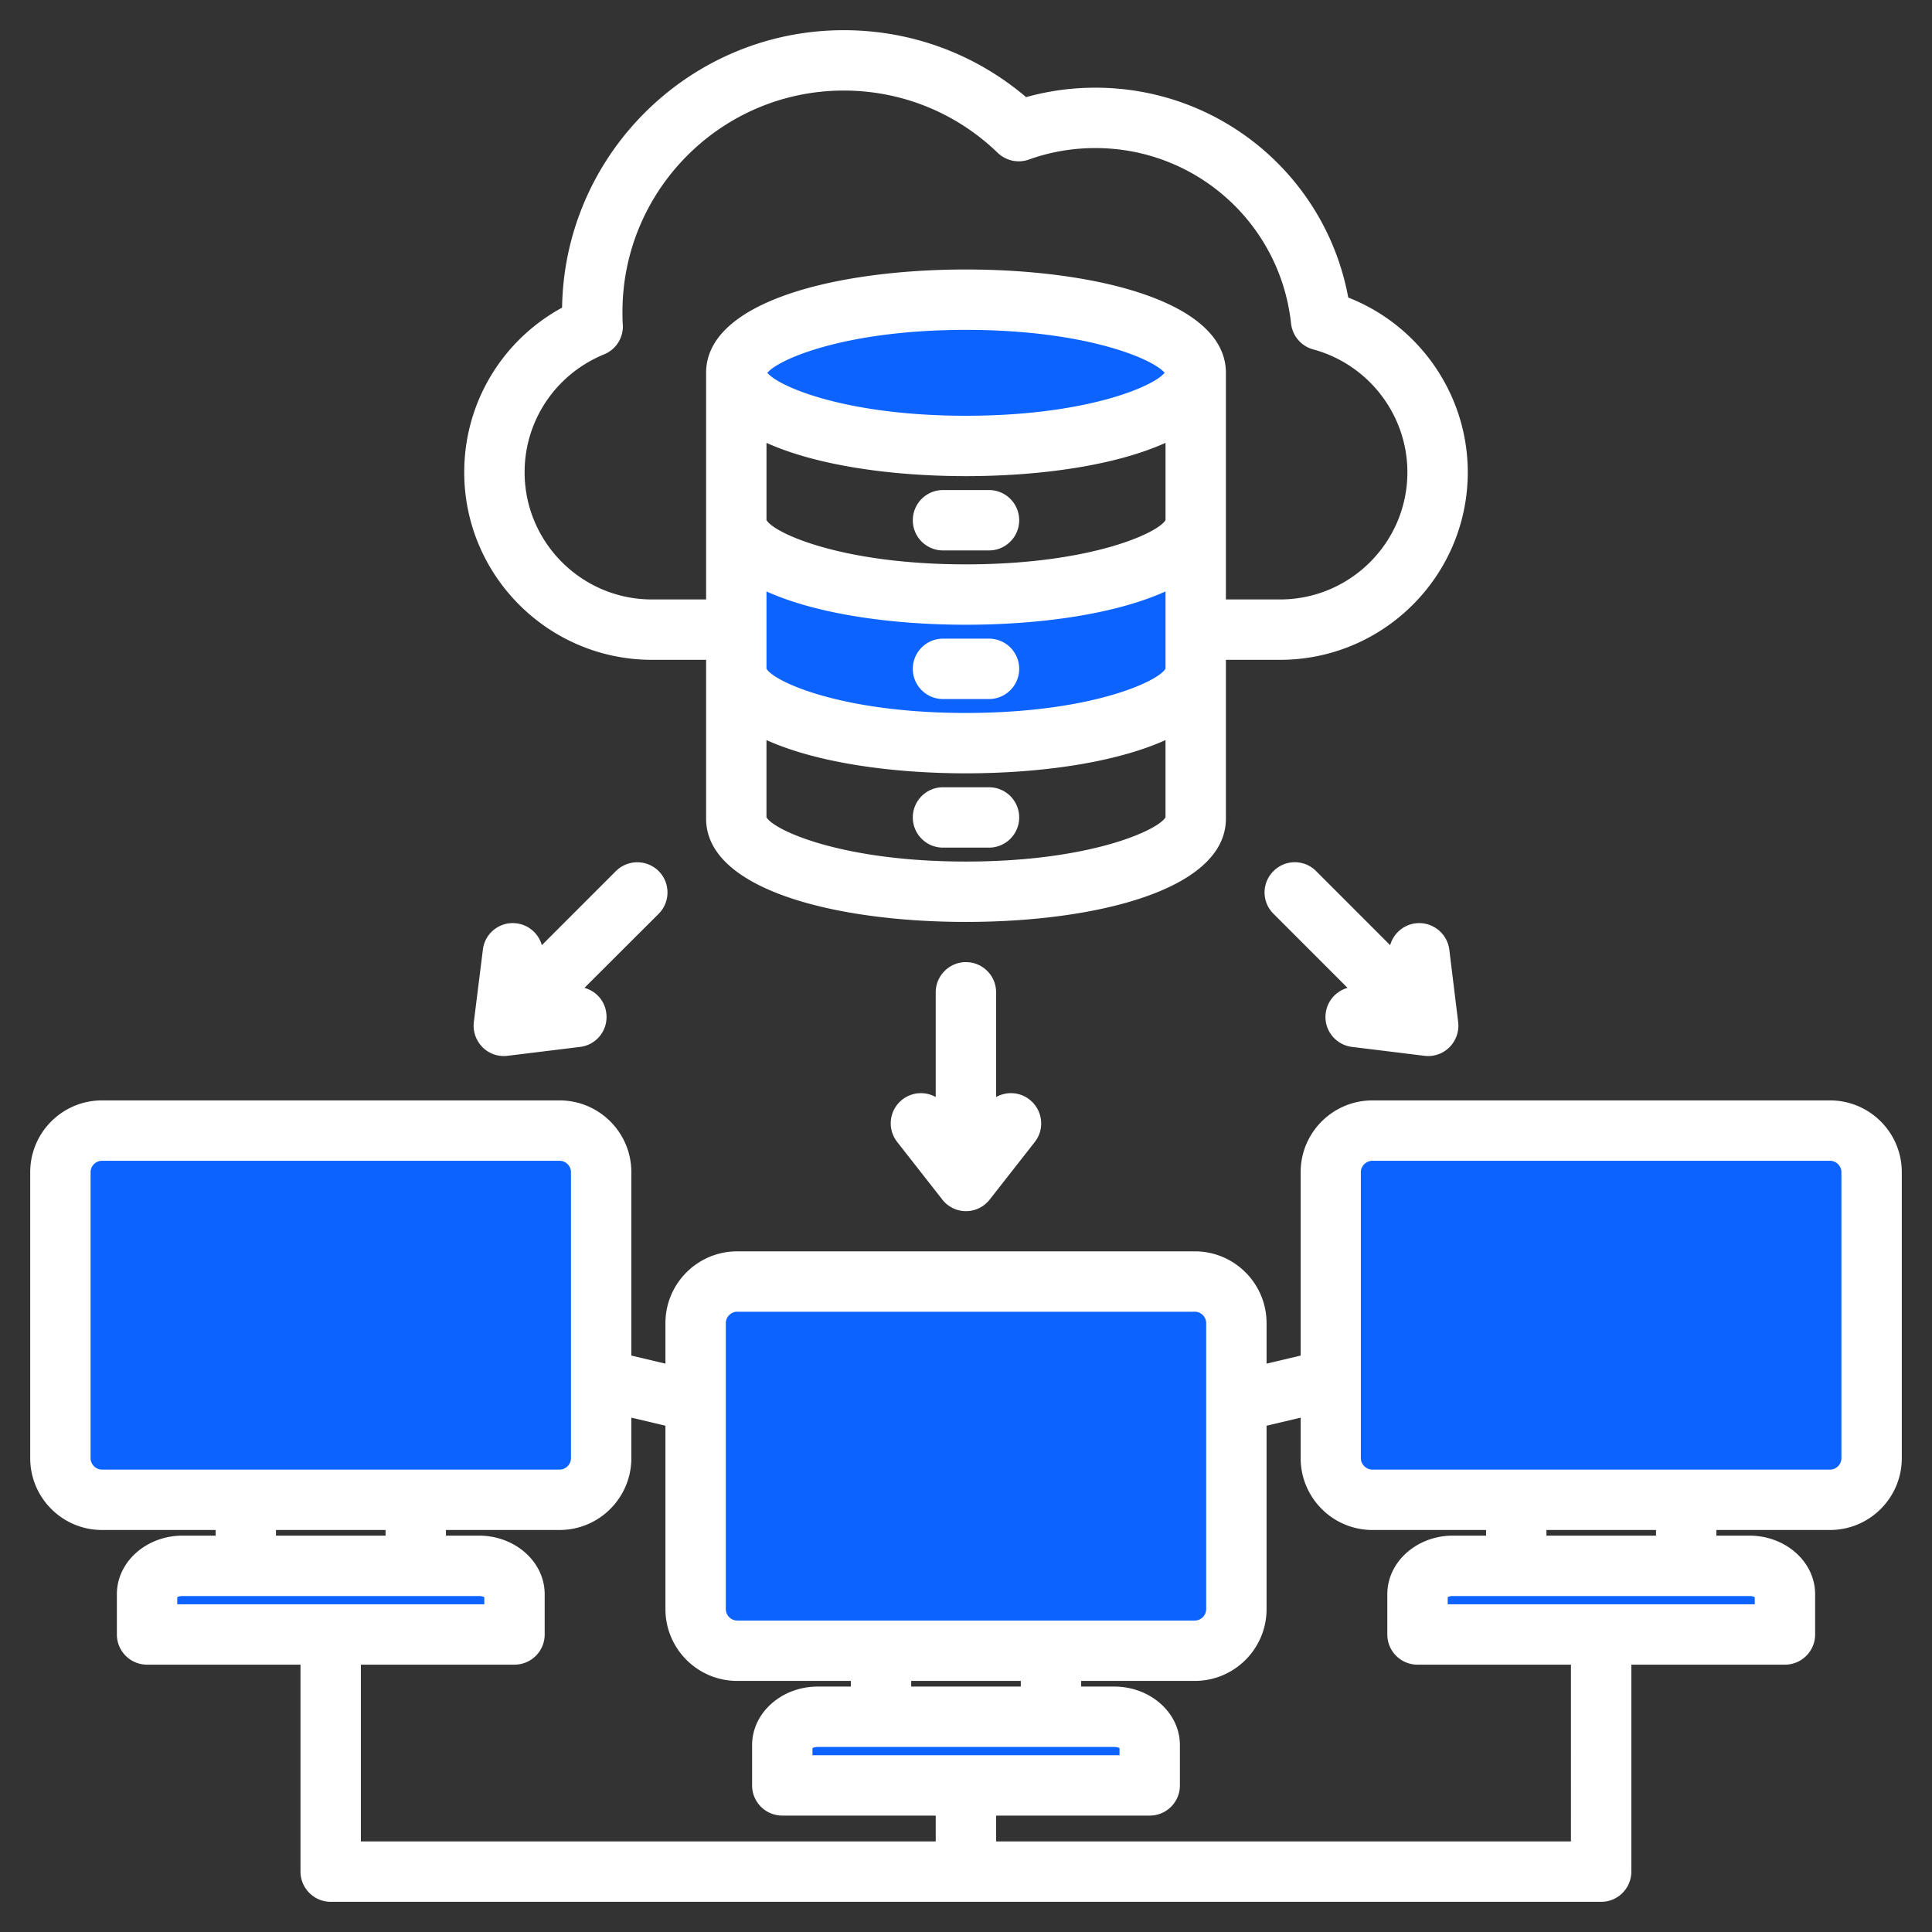 <svg xmlns="http://www.w3.org/2000/svg" version="1.1" xmlns:xlink="http://www.w3.org/1999/xlink" xmlns:svgjs="http://svgjs.com/svgjs" width="512" height="512" x="0" y="0" viewBox="0 0 512 512" style="enable-background:new 0 0 512 512" xml:space="preserve" class=""><rect x="0" y="0" width="512" height="512" fill="#333333" stroke="none"/><g><g fill-rule="evenodd" clip-rule="evenodd"><path fill="#0c63ff" d="M246.905 177.25a2.995 2.995 0 0 0 3.001 3.001h12.189c1.662 0 3.001-1.339 3.001-3.001s-1.339-3.001-3.001-3.001h-12.189a2.995 2.995 0 0 0-3.001 3.001zM19.008 310.63c0-4.397 3.612-8.009 8.012-8.009h121.279c4.4 0 8.012 3.612 8.012 8.009v75.81c0 4.395-3.612 8.018-8.012 8.018H27.02c-4.399 0-8.012-3.624-8.012-8.018zm168.341 40.011c0-4.402 3.607-8.02 8.012-8.02H316.64c4.404 0 8.012 3.618 8.012 8.02v75.799c0 4.396-3.611 8.02-8.012 8.02H195.361c-4.4 0-8.012-3.625-8.012-8.02zm168.294-40.011c0-4.4 3.662-8.009 8.059-8.009H484.98c4.4 0 8.012 3.612 8.012 8.009v75.81c0 4.395-3.612 8.018-8.012 8.018H363.701c-4.398 0-8.059-3.621-8.059-8.018v-75.81zm107.971 107.33c1.25 0 2.499.261 3.623.815l2.789 1.375v9.999h-91.37v-9.999l2.789-1.375a7.976 7.976 0 0 1 3.576-.815zm-168.341 40.001c1.252 0 2.505.262 3.63.818l2.782 1.377v9.993h-91.37v-9.993l2.782-1.377c1.125-.556 2.378-.818 3.63-.818zm-161.929-27.812h-91.37v-10.001l2.791-1.374c1.123-.553 2.372-.814 3.621-.814h78.547c1.249 0 2.499.261 3.622.815l2.789 1.375zm122.632-314.97c-12.695 0-26.125-1.163-38.416-4.495-5.107-1.384-14.611-4.461-18.08-8.732l-2.576-3.173 2.597-3.156c3.501-4.254 12.977-7.325 18.096-8.712 12.282-3.327 25.695-4.491 38.38-4.491 12.698 0 26.126 1.162 38.421 4.491 5.121 1.386 14.601 4.456 18.103 8.712l2.596 3.156-2.576 3.173c-3.47 4.273-12.978 7.349-18.087 8.733-12.305 3.332-25.75 4.494-38.458 4.494zm0 45.381c15.749 0 36.364-1.832 50.838-8.376l7.059-3.192v29.534l-.656 1.151c-2.739 4.807-12.878 8.107-17.84 9.507-12.548 3.54-26.41 4.757-39.402 4.757-12.979 0-26.826-1.218-39.361-4.757-4.962-1.401-15.095-4.701-17.834-9.507l-.656-1.151v-29.534l7.059 3.192c14.465 6.538 35.053 8.376 50.793 8.376z" data-original="#9bc9ff" class=""></path><path fill="#ffffff" d="m174.559 242.161-19.672 19.63c3.059.85 5.412 3.428 5.789 6.73a7.961 7.961 0 0 1-6.918 8.92l-19.248 2.358c-.33.04-.659.061-.988.061a7.946 7.946 0 0 1-5.647-2.34 8.084 8.084 0 0 1-2.306-6.64l2.4-19.22c.518-4.39 4.518-7.51 8.895-6.969a8.021 8.021 0 0 1 6.73 5.789l19.625-19.63a8.042 8.042 0 0 1 11.342 0c3.104 3.121 3.104 8.191-.002 11.311zm182.554 19.63-19.625-19.63a7.945 7.945 0 0 1 0-11.311c3.106-3.129 8.189-3.129 11.295 0l19.625 19.63a8.02 8.02 0 0 1 6.73-5.789c4.377-.52 8.377 2.579 8.942 6.969l2.353 19.22a8.082 8.082 0 0 1-2.306 6.64 7.946 7.946 0 0 1-5.647 2.34c-.33 0-.659-.02-.988-.061l-19.201-2.358c-4.377-.541-7.53-4.541-6.965-8.92a8.026 8.026 0 0 1 5.787-6.73zm-93.136 1.18v27.759c2.73-1.54 6.259-1.381 8.848.669 3.483 2.721 4.141 7.741 1.412 11.231l-11.954 15.26a7.95 7.95 0 0 1-6.307 3.079 7.93 7.93 0 0 1-6.259-3.079l-11.954-15.26c-2.729-3.489-2.118-8.51 1.365-11.231a7.988 7.988 0 0 1 8.848-.669v-27.759c0-4.421 3.624-8 8.001-8 4.423 0 8 3.579 8 8zm224.015 123.47c0 1.629-1.365 3.019-3.012 3.019H363.701c-1.647 0-3.059-1.39-3.059-3.019v-75.81c0-1.631 1.412-3.009 3.059-3.009H484.98c1.647 0 3.012 1.379 3.012 3.009zm-49.132 20.52h-29.037v-1.5h29.037zm26.166 16.298v1.89h-81.37v-1.89c.282-.139.706-.299 1.365-.299h78.593c.659 0 1.13.16 1.412.299zm-48.709 64.742V441.15h-40.662c-4.424 0-8-3.579-8-8.001V422.47c0-8.55 7.812-15.51 17.366-15.51h8.801v-1.5h-30.12c-10.495 0-19.013-8.541-19.013-19.02v-10.75l-9.036 2.14v48.61c0 10.481-8.518 19.02-19.013 19.02h-30.12v1.5h8.754c9.601 0 17.413 6.96 17.413 15.51v10.681a7.996 7.996 0 0 1-8.001 7.999h-40.709v6.852h152.34zM95.636 441.15h40.709a7.996 7.996 0 0 0 8.001-8.001V422.47c0-8.55-7.812-15.51-17.413-15.51h-8.754v-1.5h30.12c10.495 0 19.013-8.541 19.013-19.02v-10.75l9.036 2.14v48.61c0 10.481 8.518 19.02 19.013 19.02h30.12v1.5h-8.754c-9.601 0-17.413 6.96-17.413 15.51v10.681a7.996 7.996 0 0 0 8.001 7.999h40.662v6.852H95.636zm-48.662-17.891v1.89h81.37v-1.89c-.282-.139-.753-.299-1.412-.299H48.386c-.659 0-1.129.16-1.412.299zm26.167-17.799v1.5h29.037v-1.5zm-49.133-19.019c0 1.629 1.365 3.019 3.012 3.019h121.279c1.647 0 3.012-1.39 3.012-3.019v-75.81c0-1.631-1.365-3.009-3.012-3.009H27.02c-1.647 0-3.012 1.379-3.012 3.009zm217.473 60.519v-1.5h29.037v1.5zm-26.166 18.19v-1.89c.282-.14.753-.3 1.412-.3h78.547c.659 0 1.129.16 1.412.3v1.89zm-22.966-114.509c0-1.64 1.365-3.02 3.012-3.02H316.64c1.647 0 3.012 1.38 3.012 3.02v75.799c0 1.631-1.365 3.021-3.012 3.021H195.361c-1.647 0-3.012-1.39-3.012-3.021zM484.98 291.62H363.701c-10.495 0-19.013 8.53-19.013 19.01v48.61l-9.036 2.14v-10.74c0-10.49-8.518-19.02-19.013-19.02H195.361c-10.495 0-19.013 8.53-19.013 19.02v10.74l-9.036-2.14v-48.61c0-10.48-8.518-19.01-19.013-19.01H27.02c-10.495 0-19.013 8.53-19.013 19.01v75.81c0 10.479 8.518 19.02 19.013 19.02h30.12v1.5h-8.754c-9.601 0-17.413 6.96-17.413 15.51v10.679a7.995 7.995 0 0 0 8 8.001h40.662V496c0 4.419 3.624 8.001 8.001 8.001h336.682c4.424 0 8-3.581 8-8.001v-54.85h40.709c4.424 0 8-3.579 8-8.001V422.47c0-8.55-7.812-15.51-17.413-15.51h-8.753v-1.5h30.12c10.495 0 19.013-8.541 19.013-19.02v-75.81c-.001-10.48-8.519-19.01-19.014-19.01zm-214.885-74.99a7.996 7.996 0 0 1-8.001 8.001h-12.189a7.996 7.996 0 0 1-8.001-8.001 7.995 7.995 0 0 1 8.001-7.998h12.189a7.993 7.993 0 0 1 8.001 7.998zm0-39.38c0 4.419-3.577 8-8.001 8h-12.189a7.997 7.997 0 0 1-8.001-8 7.997 7.997 0 0 1 8.001-8.001h12.189a7.998 7.998 0 0 1 8.001 8.001zm-28.19-39.38a7.996 7.996 0 0 1 8.001-8.001h12.189a7.996 7.996 0 0 1 8.001 8.001 7.997 7.997 0 0 1-8.001 8.001h-12.189a7.997 7.997 0 0 1-8.001-8.001zm-81.841-43.949c-12.754 5.239-21.037 17.488-21.037 31.23 0 18.59 15.154 33.71 33.743 33.71h14.354V98.8c0-18.91 34.591-27.381 68.852-27.381 34.308 0 68.899 8.471 68.899 27.381v60.061h14.354c18.59 0 33.744-15.121 33.744-33.71 0-15.17-10.26-28.552-24.943-32.55-3.2-.86-5.506-3.581-5.883-6.861-2.871-26.509-25.178-46.5-51.862-46.5-6.071 0-12.001 1.02-17.601 3.039a8.035 8.035 0 0 1-8.283-1.779C253.388 29.86 238.893 24 223.598 24c-32.332 0-58.639 26.32-58.639 58.669 0 1.09 0 2.201.094 3.39a7.98 7.98 0 0 1-4.989 7.862zm95.912 134.399c32.802 0 50.827-8.24 52.898-11.72v-20.47c-13.272 5.99-33.132 8.809-52.898 8.809-19.719 0-39.579-2.82-52.851-8.809v20.47c2.072 3.48 20.049 11.72 52.851 11.72zm0-118.141c-31.767 0-49.65-7.728-52.615-11.379 3.012-3.661 20.896-11.38 52.615-11.38 31.767 0 49.65 7.719 52.662 11.38-2.964 3.651-20.847 11.379-52.662 11.379zm-52.85 7.181v20.461c1.977 3.469 20.001 11.74 52.851 11.74 32.896 0 50.921-8.271 52.898-11.74V117.36c-13.272 6-33.132 8.82-52.898 8.82-19.719 0-39.58-2.82-52.851-8.82zm105.748 59.841V156.74c-13.272 6-33.132 8.82-52.898 8.82-19.719 0-39.579-2.82-52.851-8.82v20.461c1.977 3.469 20.001 11.739 52.851 11.739 32.897 0 50.922-8.27 52.898-11.739zm-136.103-2.341h14.354v42.089c0 18.911 34.591 27.371 68.852 27.371 34.308 0 68.899-8.46 68.899-27.371V174.86h14.354c27.437 0 49.745-22.299 49.745-49.709 0-20.571-12.801-38.911-31.673-46.301-5.93-32.05-33.885-55.612-67.016-55.612-6.259 0-12.424.842-18.354 2.504C258.424 14.268 241.481 8 223.598 8c-40.756 0-74.029 32.881-74.64 73.53-15.907 8.67-25.931 25.241-25.931 43.621-.001 27.41 22.307 49.709 49.744 49.709z" data-original="#57a4ff" class=""></path></g></g></svg>